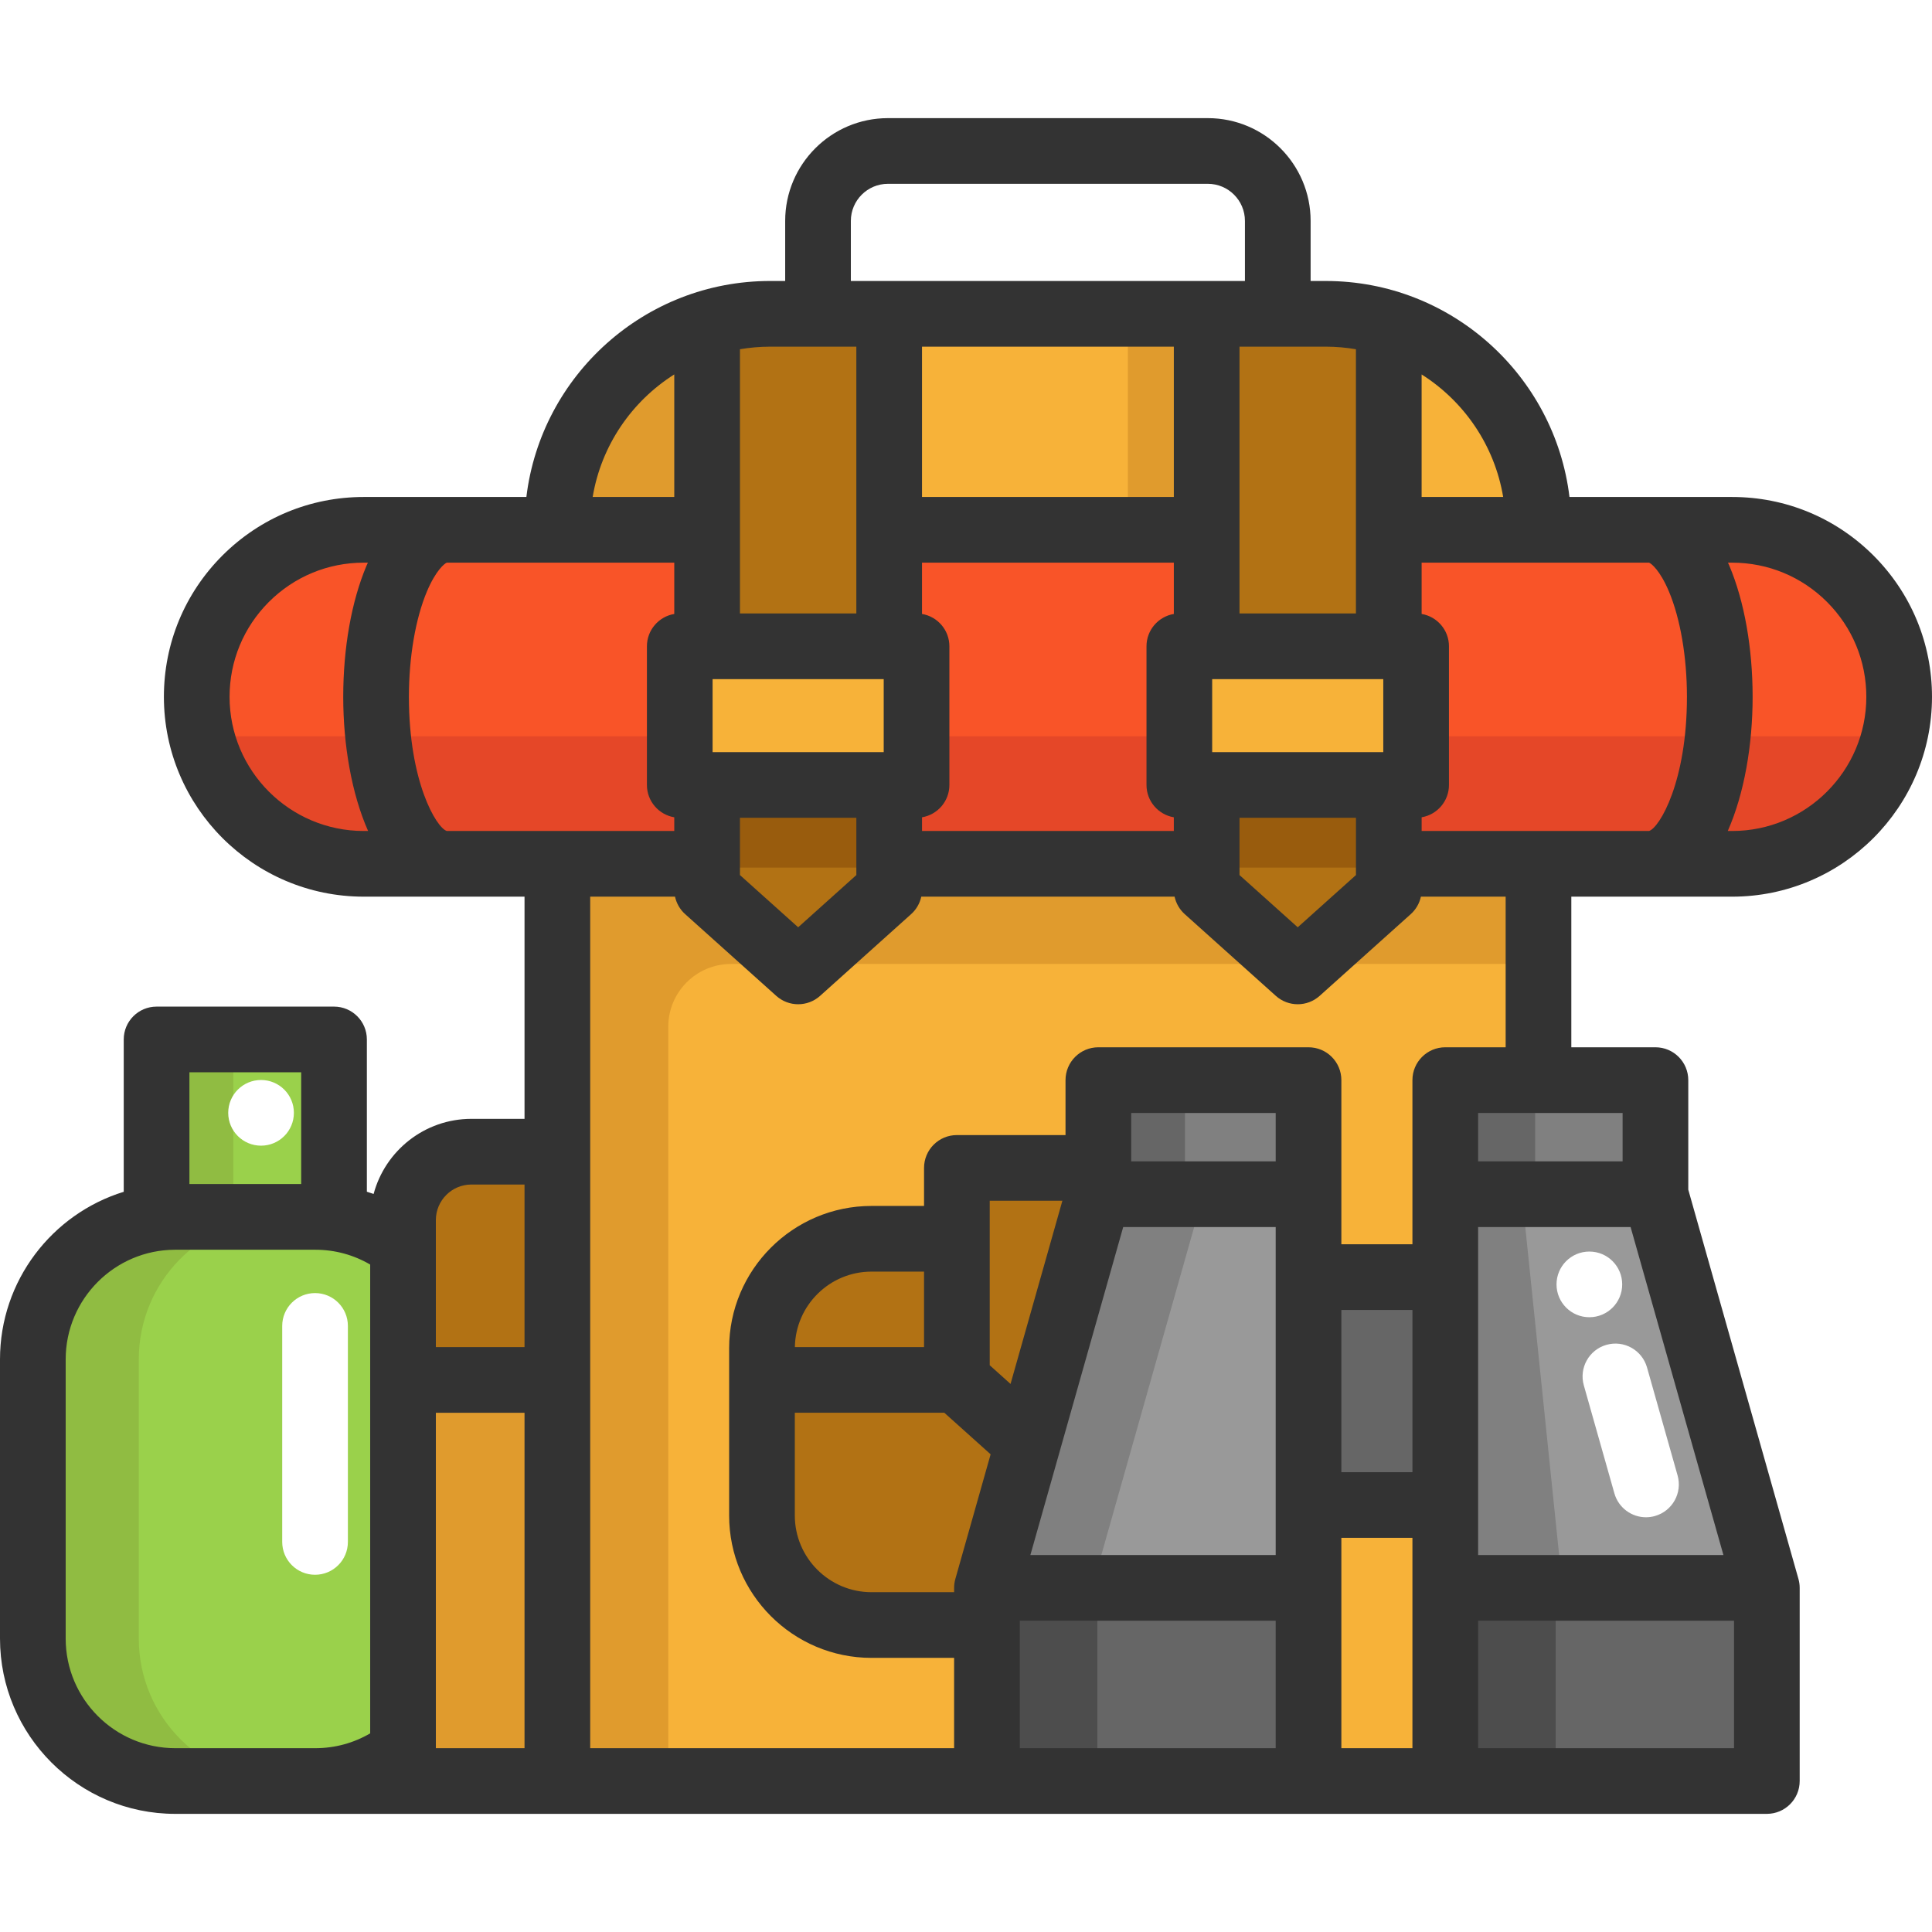 <?xml version="1.0" encoding="iso-8859-1"?>
<!-- Generator: Adobe Illustrator 19.0.0, SVG Export Plug-In . SVG Version: 6.00 Build 0)  -->
<svg version="1.1" id="Layer_1" xmlns="http://www.w3.org/2000/svg" xmlns:xlink="http://www.w3.org/1999/xlink" x="0px" y="0px"
	 viewBox="0 0 512.001 512.001" style="enable-background:new 0 0 512.001 512.001;" xml:space="preserve">
<g>
	<path style="fill:#F95428;" d="M503.295,184.664c0,3.597-0.429,7.102-1.253,10.455c-4.688,19.39-22.163,33.802-43.004,33.802
		h-21.908c8.761,0,16.118-14.4,18.09-33.802c0.348-3.354,0.534-6.846,0.534-10.455c0-12.219-2.077-23.277-5.454-31.296
		c-3.377-8.007-8.03-12.962-13.17-12.962h21.908c12.219,0,23.277,4.955,31.296,12.962
		C498.34,161.387,503.295,172.446,503.295,184.664z"/>
	<path style="fill:#F95428;" d="M455.754,184.664c0,3.609-0.186,7.102-0.534,10.455c-1.973,19.402-9.33,33.802-18.09,33.802h-69.078
		v-20.899h7.241v-36.75h-7.252v-30.866h69.09c5.141,0,9.794,4.955,13.17,12.962C453.676,161.387,455.754,172.446,455.754,184.664z"
		/>
	<polygon style="fill:#F95428;" points="312.538,208.023 319.779,208.023 319.779,228.922 235.651,228.922 235.651,208.023 
		242.892,208.023 242.892,171.274 235.639,171.274 235.639,140.407 319.779,140.407 319.779,171.274 312.538,171.274 	"/>
	<path style="fill:#F95428;" d="M180.138,208.023h7.252v20.899h-69.101c-8.761,0-16.118-14.4-18.09-33.802
		c-0.348-3.354-0.534-6.846-0.534-10.455c0-12.219,2.089-23.277,5.454-31.296c3.377-8.007,8.03-12.962,13.17-12.962h69.101v30.866
		h-7.252V208.023z"/>
	<path style="fill:#F95428;" d="M118.289,228.922H96.392c-20.841,0-38.316-14.412-43.004-33.802
		c-0.824-3.354-1.253-6.858-1.253-10.455c0-12.219,4.955-23.277,12.962-31.296c8.018-8.007,19.077-12.962,31.296-12.962h21.897
		c-5.141,0-9.794,4.955-13.17,12.962c-3.365,8.018-5.454,19.077-5.454,31.296c0,3.609,0.186,7.102,0.534,10.455
		C102.171,214.521,109.528,228.922,118.289,228.922z"/>
</g>
<g>
	<path style="fill:#E54728;" d="M180.138,208.023h7.252v20.899H96.392c-20.841,0-38.316-14.412-43.004-33.802h126.749V208.023z"/>
	<polygon style="fill:#E54728;" points="312.538,208.023 319.779,208.023 319.779,228.922 235.651,228.922 235.651,208.023 
		242.892,208.023 242.892,195.12 312.538,195.12 	"/>
	<path style="fill:#E54728;" d="M502.042,195.12c-4.688,19.39-22.163,33.802-43.004,33.802h-90.986v-20.899h7.241V195.12
		L502.042,195.12L502.042,195.12z"/>
</g>
<path style="fill:#F7B239;" d="M407.713,228.922v57.323h-24.705v30.24v21.966H346.77v-21.966v-30.24h-55.687v23.266H253.59v18.775
	h-22.628c-16.037,0-29.033,12.996-29.033,29.033v8.366v35.937c0,16.037,12.996,29.033,29.033,29.033h30.588v41.333H147.705V365.697
	v-60.491v-76.284h39.685v6.858l24.136,21.653l24.125-21.653v-6.858h84.128v6.858l24.136,21.653l24.136-21.653v-6.858
	L407.713,228.922L407.713,228.922z"/>
<path style="fill:#E09B2D;" d="M407.713,228.922H177.098h-29.393v26.535v216.532h29.393V272.106c0-9.195,7.454-16.649,16.649-16.649
	h213.967V228.922z"/>
<path style="fill:#9AD14B;" d="M88.525,275.465v47.031h-4.421c-0.186-0.012-0.36-0.012-0.545-0.012H46.449
	c-0.325,0-0.65,0-0.975,0.012h-3.98v-47.031H88.525L88.525,275.465z"/>
<path style="fill:#90BC42;" d="M61.831,275.465v47.031h-1.912c-0.08-0.012-0.155-0.012-0.236-0.012H43.636
	c-0.14,0-0.281,0-0.421,0.012h-1.721v-47.031H61.831L61.831,275.465z"/>
<path style="fill:#9AD14B;" d="M106.801,365.697v98.273c-6.405,5.024-14.482,8.018-23.243,8.018H46.449
	c-20.841,0-37.747-16.907-37.747-37.759v-73.986c0-20.527,16.385-37.225,36.773-37.747h38.629
	c8.552,0.116,16.431,3.087,22.697,8.007V365.697z"/>
<path style="fill:#90BC42;" d="M36.781,434.229v-73.986c0-20.527,16.385-37.225,36.773-37.747H45.475
	c-20.388,0.522-36.773,17.22-36.773,37.747v73.986c0,20.852,16.907,37.759,37.747,37.759h28.079
	C53.688,471.989,36.781,455.082,36.781,434.229z"/>
<path style="fill:#B27214;" d="M147.705,305.206v60.491h-40.904v-35.195v-7.171c0-10.014,8.111-18.125,18.125-18.125
	L147.705,305.206L147.705,305.206z"/>
<polygon style="fill:#E09B2D;" points="147.705,365.697 147.705,471.989 106.801,471.989 106.801,463.97 106.801,365.697 "/>
<g>
	<polygon style="fill:#666666;" points="468.239,420.804 468.239,471.989 407.713,471.989 383.009,471.989 383.009,420.804 	"/>
	<polygon style="fill:#666666;" points="346.77,420.804 346.77,471.989 261.551,471.989 261.551,430.656 261.551,420.804 
		346.236,420.804 	"/>
</g>
<g>
	<polygon style="fill:#4D4D4D;" points="290.816,420.804 290.816,471.989 261.551,471.989 261.551,430.656 261.551,420.804 
		290.632,420.804 	"/>
	<polygon style="fill:#4D4D4D;" points="412.274,420.804 412.274,471.989 383.009,471.989 383.009,430.656 383.009,420.804 
		412.09,420.804 	"/>
</g>
<rect x="346.771" y="338.451" style="fill:#666666;" width="36.239" height="60.387"/>
<polygon style="fill:#808080;" points="346.77,286.245 346.77,316.485 291.083,316.485 291.083,309.511 291.083,286.245 "/>
<polygon style="fill:#666666;" points="314.024,286.245 314.024,316.485 291.083,316.485 291.083,309.511 291.083,286.245 "/>
<polygon style="fill:#999999;" points="438.707,316.485 468.239,420.804 383.009,420.804 383.009,398.838 383.009,338.451 
	383.009,316.485 "/>
<g>
	<polygon style="fill:#808080;" points="403.319,316.485 414.087,420.804 383.009,420.804 383.009,398.838 383.009,338.451 
		383.009,316.485 	"/>
	<polygon style="fill:#808080;" points="438.707,286.245 438.707,316.485 383.009,316.485 383.009,286.245 407.713,286.245 	"/>
</g>
<polygon style="fill:#666666;" points="406.832,286.245 406.832,316.485 383.891,316.485 383.891,309.511 383.891,286.245 "/>
<g>
	<path style="fill:#F7B239;" d="M407.713,139.549v0.859H368.04V85.672C391.027,92.796,407.713,114.217,407.713,139.549z"/>
	<polygon style="fill:#F7B239;" points="383.009,420.804 383.009,471.989 346.77,471.989 346.77,420.804 346.77,420.189 
		346.77,398.838 383.009,398.838 	"/>
	<polygon style="fill:#F7B239;" points="375.292,171.274 375.292,208.023 368.051,208.023 319.779,208.023 312.538,208.023 
		312.538,171.274 319.779,171.274 368.04,171.274 	"/>
</g>
<polygon style="fill:#B27214;" points="368.051,228.922 368.051,235.78 343.915,257.433 319.779,235.78 319.779,228.922 
	319.779,208.023 368.051,208.023 "/>
<path style="fill:#999999;" d="M346.77,398.838v21.351c-0.162,0.209-0.337,0.418-0.534,0.615h-84.685l10.826-38.246l18.706-66.073
	h55.687v21.966V398.838z"/>
<polygon style="fill:#808080;" points="318.932,316.485 291.081,316.485 272.377,382.557 261.551,420.804 289.4,420.804 
	300.227,382.557 "/>
<rect x="235.64" y="83.165" style="fill:#F7B239;" width="84.14" height="57.242"/>
<path style="fill:#E09B2D;" d="M347.153,120.354v20.053h-48.261v-20.053V83.165h31.563c5.814,0,11.418,0.573,16.698,1.628
	L347.153,120.354L347.153,120.354z"/>
<g>
	<polygon style="fill:#B27214;" points="291.083,309.511 291.083,316.485 272.377,382.557 253.59,365.685 253.59,328.286 
		253.59,309.511 	"/>
	<path style="fill:#B27214;" d="M368.04,140.407v30.866h-48.261v-30.866V83.165h31.563c5.814,0,11.418,0.882,16.698,2.506
		L368.04,140.407L368.04,140.407z"/>
	<path style="fill:#B27214;" d="M272.377,382.557l-10.826,38.246v9.852h-30.588c-16.037,0-29.033-12.996-29.033-29.033v-35.937
		h51.661L272.377,382.557z"/>
	<path style="fill:#B27214;" d="M253.59,328.286v37.399H201.93v-8.366c0-16.037,12.996-29.033,29.033-29.033L253.59,328.286
		L253.59,328.286z"/>
</g>
<polygon style="fill:#F7B239;" points="242.892,171.274 242.892,208.023 235.651,208.023 187.39,208.023 180.138,208.023 
	180.138,171.274 187.39,171.274 235.639,171.274 "/>
<g>
	<polygon style="fill:#B27214;" points="235.651,228.922 235.651,235.78 211.526,257.433 187.39,235.78 187.39,228.922 
		187.39,208.023 235.651,208.023 	"/>
	<path style="fill:#B27214;" d="M235.639,140.407v30.866H187.39v-30.866V85.672c5.268-1.625,10.873-2.506,16.686-2.506h31.563
		V140.407z"/>
</g>
<g>
	<path style="fill:#995C0D;" d="M235.639,222.551v7.377H187.39v-7.377V209.47c5.268-0.389,10.873-0.599,16.686-0.599h31.563V222.551
		z"/>
	<path style="fill:#995C0D;" d="M367.924,222.551v7.377h-48.249v-7.377V209.47c5.268-0.389,10.873-0.599,16.686-0.599h31.563
		L367.924,222.551L367.924,222.551z"/>
</g>
<path style="fill:#E09B2D;" d="M187.39,85.672v54.736h-39.685v-0.859C147.705,114.217,164.403,92.796,187.39,85.672z"/>
<g>
	<path style="fill:#FFFFFF;" d="M436.202,402.093c-3.796,0-7.284-2.502-8.37-6.335l-8.102-28.621
		c-1.309-4.625,1.379-9.435,6.004-10.744c4.624-1.31,9.435,1.379,10.745,6.003l8.102,28.621c1.309,4.625-1.379,9.435-6.004,10.744
		C437.785,401.986,436.988,402.093,436.202,402.093z"/>
	<path style="fill:#FFFFFF;" d="M83.492,417.331c-4.807,0-8.703-3.897-8.703-8.703v-57.246c0-4.806,3.895-8.703,8.703-8.703
		s8.703,3.897,8.703,8.703v57.246C92.195,413.434,88.299,417.331,83.492,417.331z"/>
	<circle style="fill:#FFFFFF;" cx="421.198" cy="340.377" r="8.703"/>
	<circle style="fill:#FFFFFF;" cx="69.182" cy="294.913" r="8.703"/>
</g>
<path style="fill:#333333;" d="M459.041,237.626c29.202,0,52.96-23.758,52.96-52.96c0-14.134-5.507-27.432-15.514-37.454
	c-10.013-9.999-23.311-15.506-37.446-15.506h-43.112c-3.887-32.201-31.358-57.242-64.585-57.242h-4.016V58.538
	c0-15.014-12.215-27.23-27.231-27.23h-84.786c-15.014,0-27.23,12.215-27.23,27.23v15.926h-4.001
	c-33.227,0-60.698,25.041-64.585,57.242h-21.2l0,0c-0.006,0-0.013,0-0.019,0H96.392c-14.132,0-27.432,5.507-37.453,15.514
	c-9.999,10.013-15.506,23.312-15.506,37.446c0,29.202,23.758,52.96,52.96,52.96h42.612v58.882h-14.081
	c-12.398,0-22.853,8.457-25.912,19.903c-0.592-0.209-1.188-0.405-1.789-0.589v-40.357c0-4.806-3.895-8.703-8.703-8.703H41.494
	c-4.807,0-8.703,3.897-8.703,8.703v40.373C13.825,321.684,0,339.379,0,360.244v73.99c0,25.618,20.836,46.459,46.446,46.459
	l421.788-0.002c4.807,0,8.703-3.897,8.703-8.703v-51.179c0-0.802-0.111-1.599-0.328-2.37l-29.197-103.164v-29.031
	c0-4.806-3.895-8.703-8.703-8.703h-22.291v-39.914h42.623V237.626z M437.129,220.22h-0.002
	C437.128,220.22,437.128,220.22,437.129,220.22L437.129,220.22z M458.323,149.99c-0.126-0.301-0.256-0.587-0.385-0.878h1.104
	c9.49,0,18.419,3.699,25.138,10.408c6.716,6.727,10.417,15.657,10.417,25.147c0,19.605-15.95,35.554-35.554,35.554h-1.167
	c4.356-9.855,6.589-22.739,6.589-35.554C464.462,171.725,462.283,159.413,458.323,149.99z M376.745,99.233
	c11.259,7.122,19.341,18.824,21.611,32.472h-21.611V99.233z M321.239,199.319v-19.34h45.346v19.34L321.239,199.319L321.239,199.319z
	 M359.345,216.725v15.173l-15.432,13.845l-15.431-13.845v-15.173H359.345z M351.343,91.869c2.726,0,5.393,0.243,7.996,0.683v70.02
	h-30.855V91.869H351.343z M225.486,58.538c0-5.417,4.407-9.824,9.824-9.824h84.786c5.418,0,9.825,4.407,9.825,9.824v15.926H225.486
	V58.538z M311.076,216.593v3.627h-66.728v-3.626c4.114-0.693,7.25-4.262,7.25-8.572v-36.746c0-4.312-3.139-7.881-7.255-8.573
	v-13.592h66.735v13.593c-4.111,0.695-7.245,4.262-7.245,8.572v36.746C303.833,212.33,306.966,215.898,311.076,216.593z
	 M244.343,131.705V91.869h66.735v39.836H244.343z M196.094,92.552c2.598-0.44,5.264-0.682,7.985-0.682h22.859v70.704h-30.843V92.552
	z M188.845,179.98h45.347v19.34h-45.347V179.98z M226.942,216.725v15.174l-15.419,13.842l-15.43-13.843v-15.173H226.942z
	 M178.688,99.226v32.48h-21.623C159.337,118.052,167.423,106.349,178.688,99.226z M96.392,220.22
	c-19.605,0-35.554-15.95-35.554-35.554c0-9.489,3.699-18.42,10.409-25.138c6.727-6.717,15.657-10.417,25.146-10.417h1.092
	c-0.13,0.294-0.261,0.583-0.389,0.887c-3.957,9.415-6.136,21.727-6.136,34.668c0,12.815,2.233,25.699,6.589,35.554L96.392,220.22
	L96.392,220.22z M118.292,220.22L118.292,220.22c0.001,0,0.001,0,0.002,0H118.292z M118.398,220.22
	c-2.801-0.923-10.032-13.096-10.032-35.554c0-10.524,1.741-20.701,4.773-27.915c2.379-5.645,4.69-7.424,5.259-7.639h60.292v13.593
	c-4.114,0.693-7.249,4.262-7.249,8.572v36.746c0,4.31,3.135,7.878,7.248,8.572v3.626H118.398z M115.508,323.33
	c0-5.192,4.224-9.417,9.415-9.417h14.08v43.077h-23.496V323.33z M115.508,374.396h23.496v88.888h-23.496V374.396z M50.197,284.168
	h29.619v29.618H50.197V284.168z M46.446,463.287c-16.013,0-29.04-13.033-29.04-29.053v-73.99c0-15.99,12.979-29.003,28.951-29.05
	h37.257c5.178,0.009,10.11,1.368,14.487,3.924v124.243c-4.387,2.562-9.334,3.923-14.526,3.926h-0.017l0,0H46.446z M253.179,418.439
	c-0.218,0.771-0.328,1.569-0.328,2.37v1.139h-21.888c-11.207,0-20.327-9.118-20.327-20.325v-27.229h39.618l12.273,11.013
	L253.179,418.439z M210.651,356.988c0.179-11.055,9.214-19.996,20.309-19.996h13.921v19.996H210.651z M262.288,361.807v-43.595
	h19.255l-13.739,48.545L262.288,361.807z M338.071,463.285h-67.817v-33.773h67.815v33.773H338.071z M338.071,338.45v60.392v13.263
	h-65.011l24.599-86.92h40.412V338.45z M338.071,307.781h-38.291v-12.834h38.291L338.071,307.781L338.071,307.781z M374.309,463.287
	h-18.832v-55.742h18.832V463.287z M374.309,390.139h-18.832v-42.987h18.832V390.139z M374.309,286.244v30.24v13.263h-18.832v-13.263
	v-30.24c0-4.806-3.895-8.703-8.703-8.703h-55.696c-4.808,0-8.703,3.897-8.703,8.703v14.563h-28.79c-4.807,0-8.703,3.897-8.703,8.703
	v10.077h-13.921c-20.806,0-37.732,16.927-37.732,37.732v44.305c0,20.806,16.927,37.731,37.732,37.731h21.888v23.933H156.41V237.627
	h22.477c0.385,1.774,1.318,3.401,2.692,4.633l24.135,21.653c1.654,1.484,3.733,2.224,5.812,2.224c2.079,0,4.16-0.743,5.814-2.227
	l24.12-21.653c1.374-1.234,2.307-2.859,2.691-4.632h67.126c0.385,1.774,1.318,3.401,2.692,4.633l24.134,21.653
	c1.654,1.484,3.733,2.226,5.812,2.226s4.159-0.741,5.812-2.224l24.135-21.653c1.374-1.234,2.307-2.859,2.692-4.633h22.461v39.914
	h-15.999C378.206,277.541,374.309,281.438,374.309,286.244z M459.532,463.285h-67.816v-33.773h67.816V463.285z M456.727,412.106
	h-65.011v-13.263V338.45v-13.263h40.412L456.727,412.106z M430.006,294.947v12.834h-38.291v-12.834L430.006,294.947L430.006,294.947
	z M376.751,220.22v-3.629c4.109-0.697,7.24-4.263,7.24-8.571v-36.746c0-4.309-3.134-7.877-7.245-8.572V149.11h60.28
	c0.569,0.215,2.88,1.994,5.255,7.631c3.036,7.222,4.776,17.4,4.776,27.924c0,22.459-7.23,34.633-10.032,35.554h-60.274V220.22z"/>
<g>
</g>
<g>
</g>
<g>
</g>
<g>
</g>
<g>
</g>
<g>
</g>
<g>
</g>
<g>
</g>
<g>
</g>
<g>
</g>
<g>
</g>
<g>
</g>
<g>
</g>
<g>
</g>
<g>
</g>
</svg>
